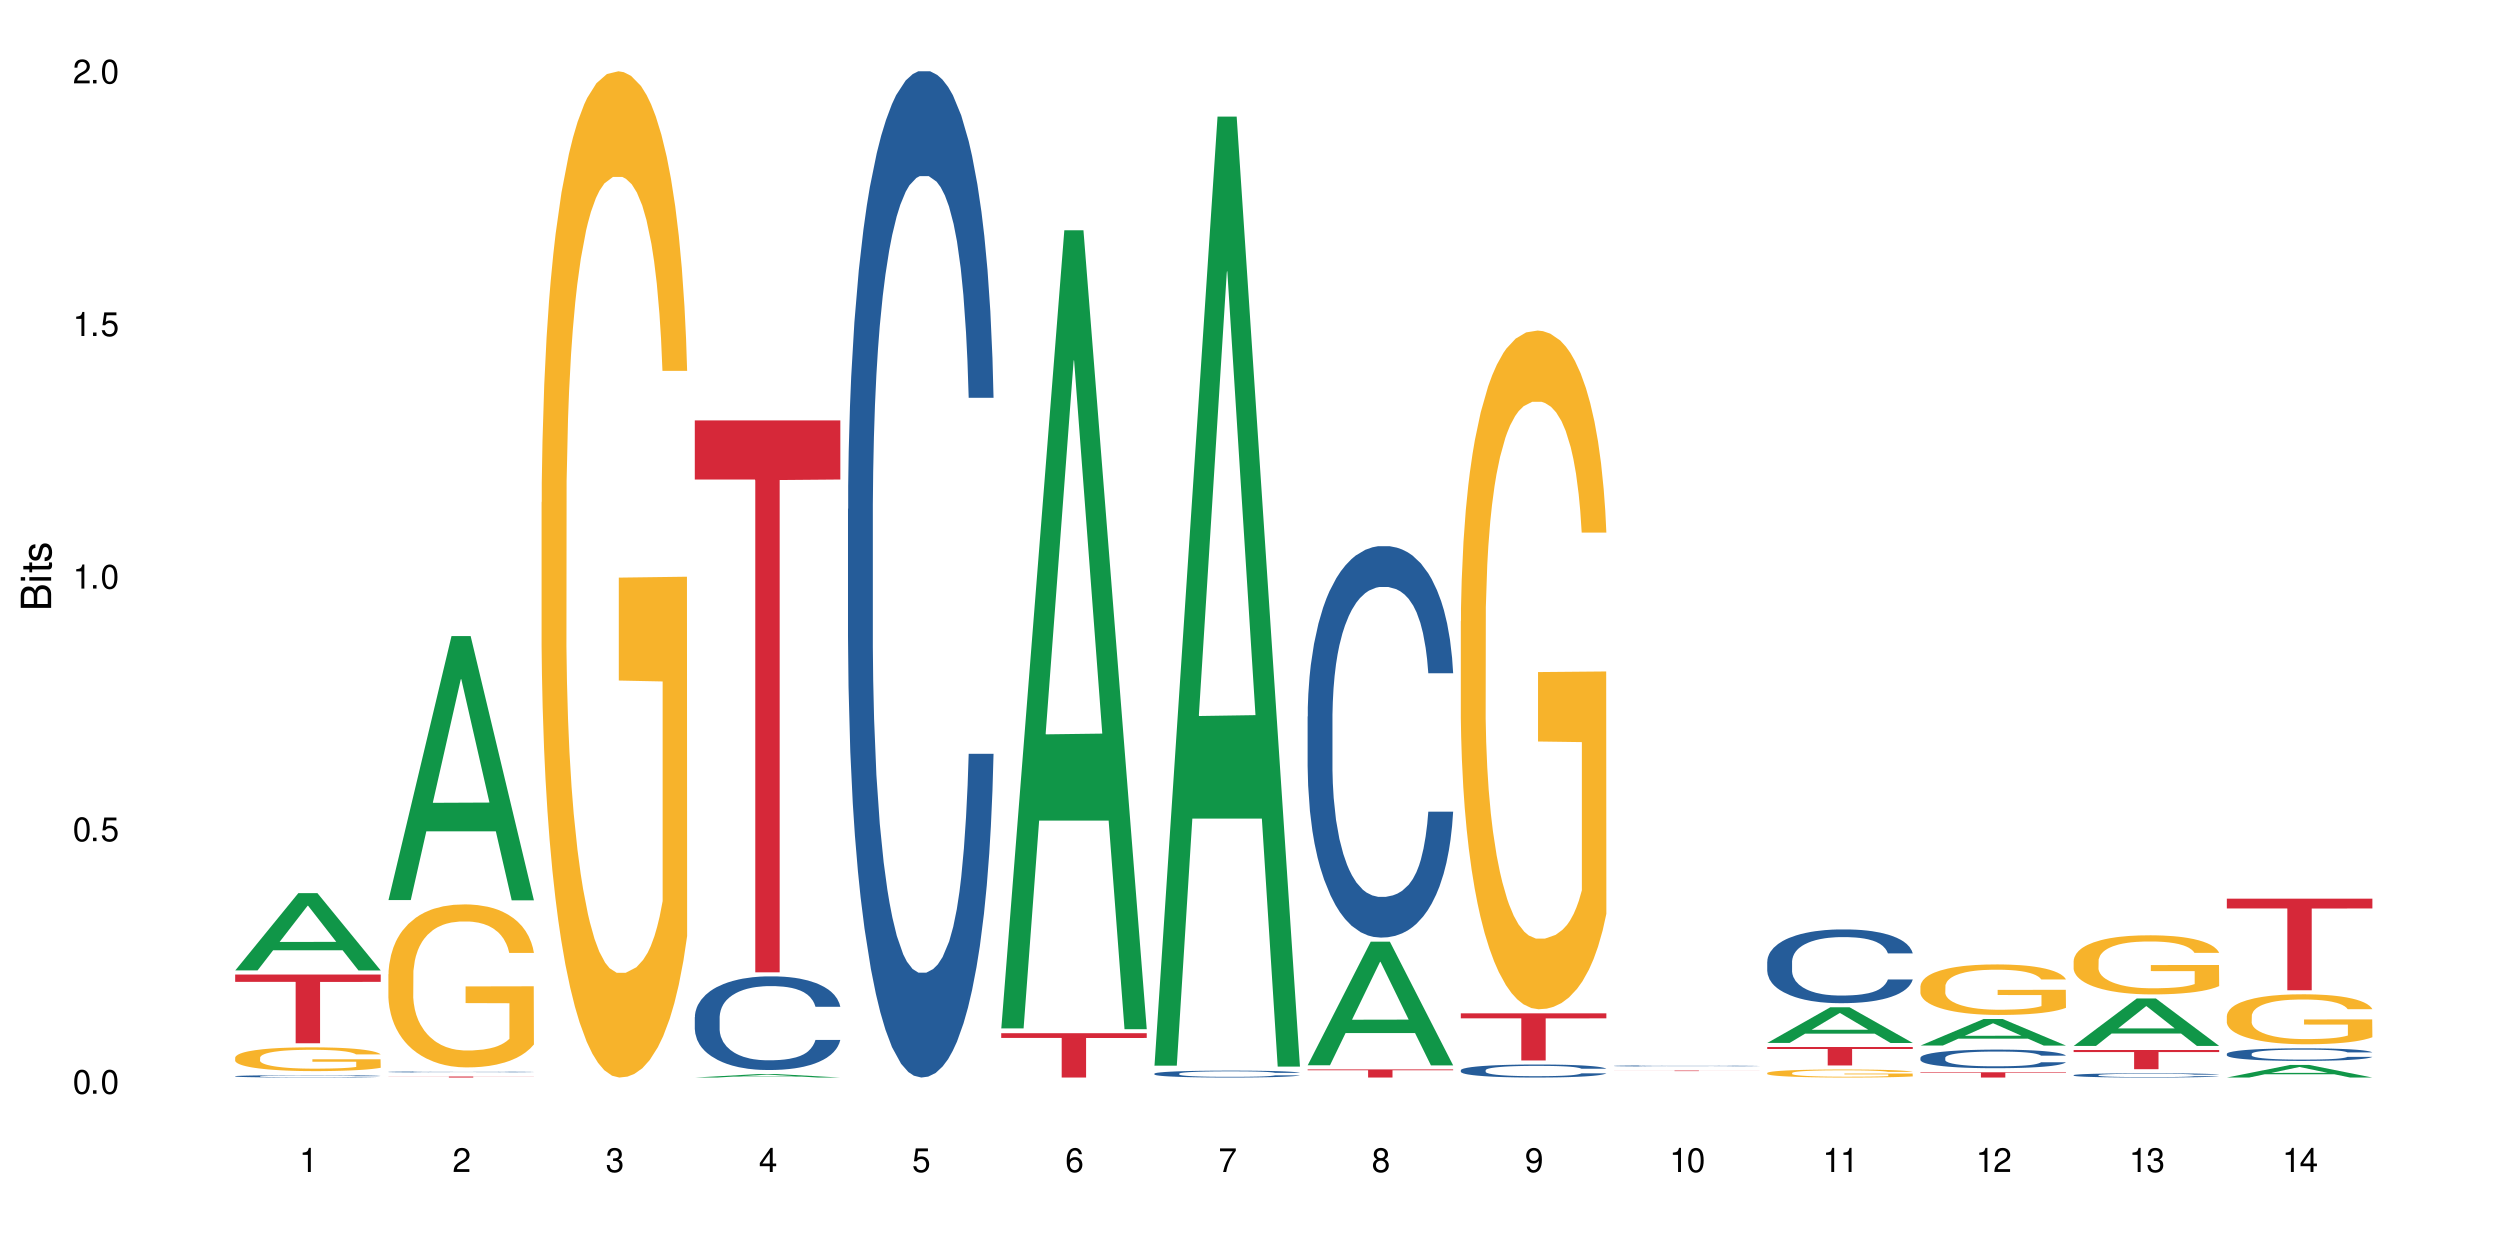 <?xml version="1.0" encoding="UTF-8"?>
<svg xmlns="http://www.w3.org/2000/svg" xmlns:xlink="http://www.w3.org/1999/xlink" width="720" height="360" viewBox="0 0 720 360">
<defs>
<g>
<g id="glyph-0-0">
</g>
<g id="glyph-0-1">
<path d="M 2.641 -6.938 C 2 -6.938 1.422 -6.656 1.078 -6.172 C 0.641 -5.562 0.406 -4.641 0.406 -3.359 C 0.406 -1.016 1.188 0.219 2.641 0.219 C 4.078 0.219 4.859 -1.016 4.859 -3.297 C 4.859 -4.641 4.656 -5.547 4.203 -6.172 C 3.844 -6.656 3.281 -6.938 2.641 -6.938 Z M 2.641 -6.188 C 3.547 -6.188 4 -5.25 4 -3.375 C 4 -1.406 3.562 -0.484 2.625 -0.484 C 1.734 -0.484 1.281 -1.438 1.281 -3.344 C 1.281 -5.25 1.734 -6.188 2.641 -6.188 Z M 2.641 -6.188 "/>
</g>
<g id="glyph-0-2">
<path d="M 1.828 -1 L 0.828 -1 L 0.828 0 L 1.828 0 Z M 1.828 -1 "/>
</g>
<g id="glyph-0-3">
<path d="M 4.562 -6.797 L 1.062 -6.797 L 0.547 -3.094 L 1.328 -3.094 C 1.719 -3.562 2.047 -3.734 2.578 -3.734 C 3.484 -3.734 4.062 -3.109 4.062 -2.094 C 4.062 -1.125 3.484 -0.531 2.578 -0.531 C 1.828 -0.531 1.375 -0.906 1.188 -1.672 L 0.328 -1.672 C 0.453 -1.109 0.547 -0.844 0.75 -0.594 C 1.125 -0.078 1.828 0.219 2.594 0.219 C 3.969 0.219 4.922 -0.781 4.922 -2.219 C 4.922 -3.562 4.031 -4.484 2.719 -4.484 C 2.25 -4.484 1.859 -4.359 1.469 -4.062 L 1.734 -5.969 L 4.562 -5.969 Z M 4.562 -6.797 "/>
</g>
<g id="glyph-0-4">
<path d="M 2.484 -4.938 L 2.484 0 L 3.328 0 L 3.328 -6.938 L 2.766 -6.938 C 2.469 -5.875 2.281 -5.734 0.984 -5.562 L 0.984 -4.938 Z M 2.484 -4.938 "/>
</g>
<g id="glyph-0-5">
<path d="M 4.859 -0.828 L 1.281 -0.828 C 1.359 -1.406 1.672 -1.781 2.5 -2.281 L 3.469 -2.828 C 4.406 -3.344 4.906 -4.062 4.906 -4.906 C 4.906 -5.484 4.672 -6.031 4.266 -6.406 C 3.859 -6.766 3.375 -6.938 2.719 -6.938 C 1.859 -6.938 1.219 -6.625 0.844 -6.031 C 0.609 -5.672 0.5 -5.234 0.484 -4.531 L 1.328 -4.531 C 1.359 -5.016 1.406 -5.281 1.531 -5.516 C 1.75 -5.938 2.188 -6.203 2.703 -6.203 C 3.469 -6.203 4.031 -5.641 4.031 -4.891 C 4.031 -4.344 3.719 -3.859 3.125 -3.516 L 2.234 -3 C 0.812 -2.172 0.406 -1.531 0.328 -0.016 L 4.859 -0.016 Z M 4.859 -0.828 "/>
</g>
<g id="glyph-0-6">
<path d="M 2.125 -3.188 L 2.578 -3.188 C 3.5 -3.188 3.984 -2.766 3.984 -1.922 C 3.984 -1.062 3.469 -0.531 2.594 -0.531 C 1.656 -0.531 1.203 -1 1.156 -2.016 L 0.312 -2.016 C 0.344 -1.453 0.438 -1.094 0.609 -0.781 C 0.953 -0.109 1.625 0.219 2.547 0.219 C 3.953 0.219 4.859 -0.625 4.859 -1.938 C 4.859 -2.828 4.516 -3.297 3.703 -3.594 C 4.344 -3.844 4.656 -4.328 4.656 -5.031 C 4.656 -6.219 3.875 -6.938 2.578 -6.938 C 1.203 -6.938 0.484 -6.172 0.453 -4.703 L 1.297 -4.703 C 1.312 -5.125 1.344 -5.359 1.453 -5.578 C 1.641 -5.969 2.062 -6.203 2.594 -6.203 C 3.344 -6.203 3.797 -5.75 3.797 -5 C 3.797 -4.516 3.609 -4.219 3.25 -4.047 C 3.016 -3.953 2.703 -3.922 2.125 -3.906 Z M 2.125 -3.188 "/>
</g>
<g id="glyph-0-7">
<path d="M 3.141 -1.672 L 3.141 0 L 3.984 0 L 3.984 -1.672 L 4.984 -1.672 L 4.984 -2.438 L 3.984 -2.438 L 3.984 -6.938 L 3.359 -6.938 L 0.266 -2.578 L 0.266 -1.672 Z M 3.141 -2.438 L 1 -2.438 L 3.141 -5.5 Z M 3.141 -2.438 "/>
</g>
<g id="glyph-0-8">
<path d="M 4.781 -5.125 C 4.609 -6.266 3.891 -6.938 2.844 -6.938 C 2.094 -6.938 1.422 -6.578 1.031 -5.953 C 0.594 -5.266 0.406 -4.422 0.406 -3.172 C 0.406 -2 0.578 -1.25 0.984 -0.641 C 1.359 -0.078 1.953 0.219 2.703 0.219 C 3.984 0.219 4.922 -0.75 4.922 -2.094 C 4.922 -3.375 4.062 -4.281 2.844 -4.281 C 2.172 -4.281 1.641 -4.031 1.281 -3.516 C 1.281 -5.234 1.828 -6.188 2.797 -6.188 C 3.391 -6.188 3.797 -5.797 3.938 -5.125 Z M 2.734 -3.531 C 3.547 -3.531 4.062 -2.953 4.062 -2.031 C 4.062 -1.156 3.484 -0.531 2.703 -0.531 C 1.922 -0.531 1.328 -1.188 1.328 -2.078 C 1.328 -2.938 1.906 -3.531 2.734 -3.531 Z M 2.734 -3.531 "/>
</g>
<g id="glyph-0-9">
<path d="M 4.984 -6.797 L 0.438 -6.797 L 0.438 -5.969 L 4.109 -5.969 C 2.5 -3.656 1.828 -2.234 1.328 0 L 2.219 0 C 2.594 -2.172 3.453 -4.047 4.984 -6.094 Z M 4.984 -6.797 "/>
</g>
<g id="glyph-0-10">
<path d="M 3.75 -3.656 C 4.469 -4.094 4.688 -4.438 4.688 -5.078 C 4.688 -6.172 3.844 -6.938 2.641 -6.938 C 1.438 -6.938 0.594 -6.172 0.594 -5.094 C 0.594 -4.438 0.812 -4.094 1.516 -3.656 C 0.734 -3.266 0.359 -2.703 0.359 -1.922 C 0.359 -0.656 1.281 0.219 2.641 0.219 C 3.984 0.219 4.922 -0.656 4.922 -1.922 C 4.922 -2.703 4.531 -3.266 3.75 -3.656 Z M 2.641 -6.188 C 3.359 -6.188 3.812 -5.75 3.812 -5.062 C 3.812 -4.406 3.344 -3.984 2.641 -3.984 C 1.922 -3.984 1.453 -4.406 1.453 -5.078 C 1.453 -5.75 1.922 -6.188 2.641 -6.188 Z M 2.641 -3.266 C 3.484 -3.266 4.062 -2.719 4.062 -1.906 C 4.062 -1.078 3.484 -0.531 2.625 -0.531 C 1.797 -0.531 1.219 -1.094 1.219 -1.906 C 1.219 -2.719 1.781 -3.266 2.641 -3.266 Z M 2.641 -3.266 "/>
</g>
<g id="glyph-0-11">
<path d="M 0.516 -1.578 C 0.672 -0.453 1.406 0.219 2.438 0.219 C 3.188 0.219 3.859 -0.141 4.266 -0.766 C 4.688 -1.453 4.891 -2.297 4.891 -3.547 C 4.891 -4.719 4.703 -5.453 4.312 -6.078 C 3.938 -6.641 3.344 -6.938 2.594 -6.938 C 1.297 -6.938 0.359 -5.969 0.359 -4.625 C 0.359 -3.344 1.234 -2.453 2.453 -2.453 C 3.094 -2.453 3.578 -2.672 4.016 -3.203 C 4 -1.484 3.469 -0.531 2.5 -0.531 C 1.906 -0.531 1.484 -0.906 1.359 -1.578 Z M 2.578 -6.203 C 3.375 -6.203 3.969 -5.531 3.969 -4.641 C 3.969 -3.797 3.391 -3.188 2.547 -3.188 C 1.734 -3.188 1.234 -3.766 1.234 -4.688 C 1.234 -5.562 1.797 -6.203 2.578 -6.203 Z M 2.578 -6.203 "/>
</g>
<g id="glyph-1-0">
</g>
<g id="glyph-1-1">
<path d="M 0 -0.953 L 0 -4.891 C 0 -5.719 -0.234 -6.344 -0.734 -6.797 C -1.188 -7.234 -1.812 -7.469 -2.5 -7.469 C -3.547 -7.469 -4.188 -7 -4.625 -5.875 C -4.984 -6.688 -5.625 -7.094 -6.531 -7.094 C -7.172 -7.094 -7.734 -6.859 -8.141 -6.391 C -8.562 -5.922 -8.75 -5.344 -8.75 -4.5 L -8.75 -0.953 Z M -4.984 -2.062 L -7.766 -2.062 L -7.766 -4.219 C -7.766 -4.844 -7.688 -5.203 -7.453 -5.5 C -7.219 -5.812 -6.859 -5.969 -6.375 -5.969 C -5.891 -5.969 -5.531 -5.812 -5.297 -5.5 C -5.062 -5.203 -4.984 -4.844 -4.984 -4.219 Z M -0.984 -2.062 L -4 -2.062 L -4 -4.781 C -4 -5.766 -3.438 -6.359 -2.484 -6.359 C -1.547 -6.359 -0.984 -5.766 -0.984 -4.781 Z M -0.984 -2.062 "/>
</g>
<g id="glyph-1-2">
<path d="M -6.281 -1.797 L -6.281 -0.797 L 0 -0.797 L 0 -1.797 Z M -8.75 -1.797 L -8.75 -0.797 L -7.484 -0.797 L -7.484 -1.797 Z M -8.75 -1.797 "/>
</g>
<g id="glyph-1-3">
<path d="M -6.281 -3.047 L -6.281 -2.016 L -8.016 -2.016 L -8.016 -1.016 L -6.281 -1.016 L -6.281 -0.172 L -5.469 -0.172 L -5.469 -1.016 L -0.719 -1.016 C -0.078 -1.016 0.281 -1.453 0.281 -2.234 C 0.281 -2.5 0.25 -2.719 0.188 -3.047 L -0.641 -3.047 C -0.609 -2.906 -0.594 -2.766 -0.594 -2.562 C -0.594 -2.141 -0.719 -2.016 -1.156 -2.016 L -5.469 -2.016 L -5.469 -3.047 Z M -6.281 -3.047 "/>
</g>
<g id="glyph-1-4">
<path d="M -4.531 -5.25 C -5.766 -5.25 -6.469 -4.422 -6.469 -2.969 C -6.469 -1.516 -5.719 -0.562 -4.547 -0.562 C -3.562 -0.562 -3.094 -1.062 -2.734 -2.562 L -2.516 -3.484 C -2.344 -4.188 -2.094 -4.469 -1.641 -4.469 C -1.047 -4.469 -0.641 -3.875 -0.641 -3 C -0.641 -2.453 -0.797 -2 -1.062 -1.75 C -1.25 -1.594 -1.422 -1.531 -1.875 -1.469 L -1.875 -0.406 C -0.422 -0.453 0.281 -1.266 0.281 -2.922 C 0.281 -4.5 -0.5 -5.516 -1.719 -5.516 C -2.656 -5.516 -3.172 -4.984 -3.469 -3.734 L -3.703 -2.766 C -3.891 -1.953 -4.156 -1.609 -4.594 -1.609 C -5.188 -1.609 -5.547 -2.125 -5.547 -2.938 C -5.547 -3.75 -5.203 -4.172 -4.531 -4.203 Z M -4.531 -5.25 "/>
</g>
</g>
</defs>
<rect x="-72" y="-36" width="864" height="432" fill="rgb(100%, 100%, 100%)" fill-opacity="1"/>
<path fill-rule="nonzero" fill="rgb(6.275%, 58.824%, 28.235%)" fill-opacity="1" d="M 67.73 279.477 L 67.777 279.457 L 85.914 257.227 L 91.422 257.227 L 109.648 279.496 L 103.242 279.496 L 98.676 273.684 L 78.656 273.684 L 74.18 279.477 L 67.73 279.477 L 80.582 271.281 L 96.84 271.258 L 88.734 260.867 L 88.645 260.844 L 88.555 260.906 L 80.539 271.258 L 80.582 271.281 Z M 67.73 279.477 "/>
<path fill-rule="nonzero" fill="rgb(14.51%, 36.078%, 60%)" fill-opacity="1" d="M 67.73 309.945 L 67.781 309.945 L 67.781 309.93 L 67.934 309.906 L 68.293 309.875 L 68.652 309.855 L 69.57 309.816 L 70.848 309.781 L 72.18 309.754 L 73.148 309.738 L 74.02 309.727 L 76.012 309.703 L 77.289 309.691 L 78.672 309.68 L 80.355 309.668 L 81.582 309.664 L 84.344 309.652 L 86.391 309.648 L 87.973 309.645 L 91.398 309.645 L 93.441 309.648 L 94.926 309.652 L 96.562 309.656 L 97.941 309.664 L 100.344 309.676 L 102.492 309.695 L 103.461 309.703 L 104.996 309.723 L 106.172 309.742 L 106.988 309.758 L 107.91 309.781 L 108.727 309.809 L 109.34 309.844 L 109.648 309.867 L 102.492 309.867 L 102.133 309.844 L 101.723 309.824 L 100.957 309.797 L 100.191 309.781 L 99.117 309.762 L 98.145 309.75 L 96.816 309.738 L 95.641 309.73 L 94.414 309.727 L 93.238 309.723 L 90.988 309.719 L 87.41 309.719 L 85.418 309.723 L 84.344 309.727 L 82.812 309.738 L 81.738 309.746 L 80.461 309.758 L 79.59 309.77 L 78.516 309.785 L 77.75 309.801 L 76.883 309.82 L 76.371 309.836 L 75.91 309.852 L 75.5 309.875 L 75.195 309.895 L 74.988 309.918 L 74.887 309.941 L 74.887 310.039 L 74.988 310.062 L 75.246 310.086 L 75.91 310.125 L 76.883 310.16 L 78.004 310.188 L 79.078 310.203 L 79.691 310.215 L 80.512 310.223 L 81.789 310.234 L 83.629 310.25 L 84.703 310.254 L 86.34 310.258 L 88.023 310.262 L 90.273 310.262 L 92.27 310.258 L 93.598 310.254 L 94.977 310.25 L 96.867 310.238 L 98.043 310.23 L 99.066 310.219 L 99.832 310.207 L 100.344 310.195 L 101.109 310.176 L 101.723 310.156 L 102.184 310.133 L 102.492 310.113 L 109.648 310.113 L 109.34 310.137 L 108.883 310.16 L 108.422 310.18 L 107.707 310.203 L 106.887 310.223 L 105.711 310.242 L 104.742 310.258 L 103.461 310.273 L 102.285 310.285 L 101.008 310.297 L 99.117 310.309 L 97.891 310.312 L 96.562 310.32 L 94.977 310.324 L 92.984 310.328 L 90.836 310.332 L 86.695 310.332 L 85.109 310.328 L 83.016 310.324 L 80.41 310.312 L 78.516 310.301 L 77.035 310.289 L 75.758 310.273 L 74.324 310.258 L 72.484 310.23 L 71.359 310.211 L 70.594 310.191 L 69.723 310.168 L 69.109 310.145 L 68.395 310.109 L 67.883 310.066 L 67.73 310.031 Z M 67.73 309.945 "/>
<path fill-rule="nonzero" fill="rgb(96.863%, 70.196%, 16.863%)" fill-opacity="1" d="M 67.73 304.566 L 67.781 304.559 L 67.781 304.434 L 67.988 304.152 L 68.496 303.762 L 69.164 303.445 L 69.879 303.195 L 70.34 303.062 L 71.105 302.875 L 71.77 302.738 L 73.457 302.457 L 75.602 302.191 L 76.777 302.078 L 78.109 301.973 L 80 301.855 L 80.867 301.812 L 83.527 301.711 L 86.543 301.648 L 89.863 301.629 L 91.398 301.637 L 93.496 301.66 L 96.355 301.73 L 97.992 301.793 L 99.27 301.855 L 100.602 301.938 L 102.234 302.062 L 103.77 302.211 L 104.996 302.363 L 106.223 302.551 L 107.246 302.75 L 108.113 302.969 L 108.883 303.23 L 109.34 303.449 L 109.648 303.668 L 102.543 303.668 L 102.133 303.449 L 101.672 303.281 L 100.906 303.074 L 100.141 302.926 L 99.375 302.805 L 97.941 302.645 L 96.715 302.543 L 95.18 302.457 L 93.699 302.398 L 92.012 302.363 L 90.988 302.348 L 88.281 302.348 L 85.828 302.395 L 84.395 302.441 L 83.375 302.492 L 81.941 302.586 L 81.074 302.66 L 80.562 302.711 L 79.027 302.906 L 78.004 303.082 L 77.445 303.199 L 76.727 303.387 L 76.215 303.559 L 75.652 303.809 L 75.348 303.996 L 74.938 304.422 L 74.887 305.547 L 75.039 305.785 L 75.348 306.043 L 75.758 306.266 L 76.371 306.504 L 76.984 306.688 L 78.059 306.93 L 78.977 307.094 L 79.691 307.199 L 81.074 307.367 L 81.637 307.426 L 82.965 307.539 L 84.344 307.625 L 86.031 307.699 L 87.309 307.738 L 89.355 307.77 L 91.961 307.77 L 95.027 307.73 L 96.969 307.68 L 98.301 307.633 L 99.168 307.586 L 100.242 307.52 L 101.008 307.457 L 101.723 307.387 L 102.594 307.281 L 102.594 305.785 L 89.969 305.777 L 89.969 305.078 L 109.598 305.07 L 109.648 307.52 L 108.574 307.688 L 107.246 307.852 L 105.969 307.977 L 104.637 308.082 L 102.746 308.199 L 101.215 308.277 L 98.863 308.363 L 96.715 308.418 L 94.465 308.457 L 92.473 308.477 L 90.121 308.48 L 88.023 308.469 L 85.777 308.434 L 83.988 308.383 L 82.352 308.32 L 80.715 308.238 L 78.672 308.105 L 77.34 308 L 75.961 307.867 L 74.582 307.711 L 73.355 307.543 L 72.535 307.414 L 71.719 307.262 L 70.848 307.074 L 70.031 306.863 L 69.418 306.668 L 68.855 306.449 L 68.445 306.242 L 68.039 305.961 L 67.832 305.734 L 67.73 305.539 Z M 67.73 304.566 "/>
<path fill-rule="nonzero" fill="rgb(83.922%, 15.686%, 22.353%)" fill-opacity="1" d="M 67.73 280.66 L 109.648 280.66 L 109.648 282.781 L 92.18 282.801 L 92.18 300.465 L 85.148 300.465 L 85.148 282.82 L 85.047 282.781 L 67.73 282.781 Z M 67.73 280.66 "/>
<path fill-rule="nonzero" fill="rgb(6.275%, 58.824%, 28.235%)" fill-opacity="1" d="M 111.855 259.227 L 111.898 259.156 L 130.035 183.18 L 135.543 183.18 L 153.77 259.297 L 147.367 259.297 L 142.801 239.43 L 122.781 239.43 L 118.301 259.227 L 111.855 259.227 L 124.707 231.211 L 140.961 231.137 L 132.855 195.617 L 132.766 195.547 L 132.68 195.758 L 124.66 231.137 L 124.707 231.211 Z M 111.855 259.227 "/>
<path fill-rule="nonzero" fill="rgb(14.51%, 36.078%, 60%)" fill-opacity="1" d="M 111.855 308.707 L 111.906 308.707 L 111.906 308.703 L 112.059 308.691 L 112.418 308.68 L 112.773 308.668 L 113.695 308.652 L 114.973 308.637 L 116.301 308.625 L 117.273 308.621 L 118.141 308.613 L 120.137 308.605 L 121.414 308.598 L 122.793 308.594 L 124.48 308.59 L 125.707 308.586 L 128.469 308.582 L 130.512 308.582 L 132.098 308.578 L 135.523 308.578 L 137.566 308.582 L 139.047 308.582 L 140.684 308.586 L 142.066 308.586 L 144.469 308.594 L 146.613 308.602 L 147.586 308.605 L 149.117 308.613 L 150.293 308.621 L 151.113 308.629 L 152.031 308.637 L 152.852 308.648 L 153.465 308.664 L 153.77 308.676 L 146.613 308.676 L 146.258 308.664 L 145.848 308.656 L 145.082 308.645 L 144.312 308.637 L 143.242 308.629 L 142.27 308.625 L 140.941 308.621 L 139.766 308.617 L 138.539 308.613 L 137.363 308.613 L 135.113 308.609 L 131.535 308.609 L 129.539 308.613 L 128.469 308.617 L 126.934 308.617 L 125.859 308.621 L 124.582 308.629 L 123.715 308.633 L 122.641 308.641 L 121.875 308.645 L 121.004 308.656 L 120.492 308.66 L 120.031 308.668 L 119.625 308.676 L 119.316 308.688 L 119.113 308.695 L 119.012 308.707 L 119.012 308.75 L 119.113 308.758 L 119.367 308.77 L 120.031 308.785 L 121.004 308.801 L 122.129 308.812 L 123.203 308.82 L 123.816 308.824 L 124.633 308.828 L 125.91 308.832 L 127.75 308.84 L 128.824 308.84 L 130.461 308.844 L 136.391 308.844 L 137.719 308.84 L 139.102 308.84 L 140.992 308.836 L 142.168 308.832 L 143.188 308.824 L 143.957 308.82 L 144.469 308.816 L 145.234 308.809 L 145.848 308.797 L 146.309 308.789 L 146.613 308.781 L 153.77 308.781 L 153.465 308.789 L 153.004 308.801 L 152.543 308.809 L 151.828 308.816 L 151.012 308.828 L 149.836 308.836 L 148.863 308.844 L 147.586 308.848 L 146.41 308.855 L 145.133 308.859 L 143.242 308.863 L 142.012 308.867 L 140.684 308.867 L 139.102 308.871 L 137.105 308.871 L 134.961 308.875 L 130.82 308.875 L 129.234 308.871 L 127.137 308.871 L 124.531 308.867 L 122.641 308.859 L 121.156 308.855 L 119.879 308.852 L 118.449 308.844 L 116.609 308.832 L 115.484 308.82 L 114.715 308.812 L 113.848 308.805 L 113.234 308.793 L 112.52 308.777 L 112.008 308.762 L 111.855 308.746 Z M 111.855 308.707 "/>
<path fill-rule="nonzero" fill="rgb(96.863%, 70.196%, 16.863%)" fill-opacity="1" d="M 111.855 280.574 L 111.906 280.531 L 111.906 279.672 L 112.109 277.742 L 112.621 275.082 L 113.285 272.898 L 114 271.184 L 114.461 270.281 L 115.227 268.996 L 115.891 268.051 L 117.578 266.121 L 119.727 264.32 L 120.902 263.551 L 122.23 262.82 L 124.121 262.004 L 124.992 261.707 L 127.648 261.02 L 130.664 260.59 L 133.988 260.461 L 135.523 260.504 L 137.617 260.676 L 140.48 261.148 L 142.117 261.578 L 143.395 262.004 L 144.723 262.562 L 146.359 263.422 L 147.891 264.449 L 149.117 265.48 L 150.348 266.766 L 151.367 268.137 L 152.238 269.637 L 153.004 271.438 L 153.465 272.941 L 153.77 274.441 L 146.664 274.441 L 146.258 272.941 L 145.797 271.781 L 145.031 270.367 L 144.262 269.34 L 143.496 268.523 L 142.066 267.41 L 140.84 266.723 L 139.305 266.121 L 137.82 265.734 L 136.137 265.48 L 135.113 265.395 L 132.402 265.395 L 129.949 265.691 L 128.52 266.035 L 127.496 266.379 L 126.066 267.023 L 125.195 267.535 L 124.684 267.879 L 123.152 269.211 L 122.129 270.41 L 121.566 271.227 L 120.852 272.512 L 120.34 273.668 L 119.777 275.383 L 119.469 276.672 L 119.062 279.586 L 119.012 287.305 L 119.164 288.934 L 119.469 290.691 L 119.879 292.238 L 120.492 293.867 L 121.105 295.109 L 122.18 296.781 L 123.102 297.898 L 123.816 298.625 L 125.195 299.785 L 125.758 300.168 L 127.086 300.941 L 128.469 301.543 L 130.152 302.055 L 131.434 302.312 L 133.477 302.527 L 136.082 302.527 L 139.152 302.27 L 141.094 301.926 L 142.422 301.586 L 143.293 301.285 L 144.363 300.812 L 145.133 300.383 L 145.848 299.91 L 146.715 299.184 L 146.715 288.934 L 134.09 288.891 L 134.09 284.09 L 153.719 284.047 L 153.77 300.812 L 152.699 301.969 L 151.367 303.086 L 150.09 303.941 L 148.762 304.672 L 146.871 305.488 L 145.336 306 L 142.984 306.602 L 140.84 306.988 L 138.59 307.246 L 136.594 307.375 L 134.242 307.418 L 132.148 307.332 L 129.898 307.074 L 128.109 306.73 L 126.473 306.301 L 124.84 305.742 L 122.793 304.844 L 121.465 304.113 L 120.082 303.215 L 118.703 302.141 L 117.477 300.984 L 116.66 300.082 L 115.84 299.055 L 114.973 297.77 L 114.152 296.309 L 113.539 294.98 L 112.98 293.48 L 112.57 292.066 L 112.16 290.137 L 111.957 288.59 L 111.855 287.262 Z M 111.855 280.574 "/>
<path fill-rule="nonzero" fill="rgb(83.922%, 15.686%, 22.353%)" fill-opacity="1" d="M 111.855 310.039 L 153.77 310.039 L 153.77 310.07 L 136.301 310.07 L 136.301 310.332 L 129.273 310.332 L 129.273 310.07 L 111.855 310.07 Z M 111.855 310.039 "/>
<path fill-rule="nonzero" fill="rgb(96.863%, 70.196%, 16.863%)" fill-opacity="1" d="M 155.977 144.652 L 156.027 144.387 L 156.027 139.094 L 156.234 127.184 L 156.742 110.777 L 157.41 97.277 L 158.125 86.691 L 158.582 81.133 L 159.352 73.195 L 160.016 67.371 L 161.703 55.461 L 163.848 44.348 L 165.023 39.582 L 166.355 35.082 L 168.246 30.055 L 169.113 28.203 L 171.773 23.965 L 174.789 21.32 L 178.109 20.527 L 179.645 20.789 L 181.742 21.848 L 184.602 24.762 L 186.238 27.406 L 187.516 30.055 L 188.848 33.496 L 190.48 38.789 L 192.016 45.141 L 193.242 51.492 L 194.469 59.43 L 195.492 67.902 L 196.359 77.164 L 197.129 88.281 L 197.586 97.543 L 197.895 106.805 L 190.789 106.805 L 190.379 97.543 L 189.918 90.398 L 189.152 81.664 L 188.387 75.312 L 187.617 70.281 L 186.188 63.402 L 184.961 59.168 L 183.426 55.461 L 181.945 53.078 L 180.258 51.492 L 179.234 50.961 L 176.527 50.961 L 174.074 52.816 L 172.641 54.934 L 171.617 57.051 L 170.188 61.02 L 169.32 64.195 L 168.809 66.312 L 167.273 74.516 L 166.25 81.93 L 165.688 86.957 L 164.973 94.898 L 164.461 102.043 L 163.898 112.629 L 163.594 120.57 L 163.184 138.566 L 163.133 186.207 L 163.285 196.262 L 163.594 207.113 L 164.004 216.641 L 164.617 226.699 L 165.23 234.375 L 166.305 244.695 L 167.223 251.578 L 167.938 256.078 L 169.32 263.223 L 169.883 265.605 L 171.211 270.367 L 172.59 274.074 L 174.277 277.25 L 175.555 278.836 L 177.602 280.16 L 180.207 280.16 L 183.273 278.574 L 185.215 276.457 L 186.547 274.34 L 187.414 272.484 L 188.488 269.574 L 189.254 266.926 L 189.969 264.016 L 190.84 259.516 L 190.84 196.262 L 178.215 195.996 L 178.215 166.355 L 197.844 166.09 L 197.895 269.574 L 196.82 276.719 L 195.492 283.602 L 194.215 288.895 L 192.883 293.395 L 190.992 298.422 L 189.461 301.598 L 187.109 305.305 L 184.961 307.688 L 182.711 309.273 L 180.719 310.066 L 178.367 310.332 L 176.27 309.805 L 174.023 308.215 L 172.234 306.098 L 170.598 303.453 L 168.961 300.012 L 166.918 294.453 L 165.586 289.953 L 164.207 284.395 L 162.828 277.777 L 161.602 270.633 L 160.781 265.074 L 159.965 258.723 L 159.094 250.781 L 158.277 241.785 L 157.664 233.578 L 157.102 224.316 L 156.691 215.582 L 156.285 203.672 L 156.078 194.145 L 155.977 185.941 Z M 155.977 144.652 "/>
<path fill-rule="nonzero" fill="rgb(6.275%, 58.824%, 28.235%)" fill-opacity="1" d="M 200.102 310.332 L 200.145 310.332 L 218.281 309.332 L 223.789 309.332 L 242.016 310.332 L 235.613 310.332 L 231.047 310.07 L 211.027 310.07 L 206.547 310.332 L 200.102 310.332 L 212.953 309.965 L 229.207 309.961 L 221.102 309.496 L 220.926 309.496 L 212.906 309.961 L 212.953 309.965 Z M 200.102 310.332 "/>
<path fill-rule="nonzero" fill="rgb(14.51%, 36.078%, 60%)" fill-opacity="1" d="M 200.102 292.938 L 200.152 292.91 L 200.152 292.32 L 200.305 291.383 L 200.664 290.199 L 201.02 289.387 L 201.941 287.934 L 203.219 286.527 L 204.547 285.441 L 205.52 284.801 L 206.387 284.309 L 208.383 283.398 L 209.66 282.93 L 211.039 282.512 L 212.727 282.09 L 213.953 281.844 L 216.715 281.449 L 218.758 281.277 L 220.344 281.203 L 223.77 281.203 L 225.812 281.301 L 227.293 281.426 L 228.93 281.621 L 230.312 281.844 L 232.715 282.387 L 234.859 283.078 L 235.832 283.473 L 237.363 284.234 L 238.539 284.977 L 239.359 285.617 L 240.277 286.527 L 241.098 287.637 L 241.711 288.895 L 242.016 289.953 L 234.859 289.953 L 234.504 288.969 L 234.094 288.203 L 233.328 287.191 L 232.559 286.477 L 231.488 285.762 L 230.516 285.297 L 229.188 284.828 L 228.012 284.531 L 226.785 284.309 L 225.609 284.16 L 223.359 284.012 L 220.75 284.012 L 219.781 284.062 L 217.785 284.262 L 216.715 284.434 L 215.18 284.777 L 214.105 285.098 L 212.828 285.59 L 211.961 286.012 L 210.887 286.652 L 210.117 287.219 L 209.25 288.031 L 208.738 288.648 L 208.277 289.336 L 207.871 290.152 L 207.562 291.012 L 207.359 291.926 L 207.258 292.812 L 207.258 296.633 L 207.359 297.52 L 207.613 298.555 L 208.277 300.059 L 209.25 301.367 L 210.375 302.402 L 211.449 303.141 L 212.062 303.484 L 212.879 303.879 L 214.156 304.371 L 215.996 304.867 L 217.07 305.062 L 218.707 305.262 L 220.395 305.359 L 222.645 305.359 L 224.637 305.262 L 225.965 305.137 L 227.348 304.941 L 229.238 304.52 L 230.414 304.125 L 231.434 303.656 L 232.203 303.191 L 232.715 302.797 L 233.48 302.031 L 234.094 301.191 L 234.555 300.332 L 234.859 299.492 L 242.016 299.492 L 241.711 300.477 L 241.25 301.441 L 240.789 302.156 L 240.074 303.016 L 239.258 303.781 L 238.082 304.645 L 237.109 305.211 L 235.832 305.828 L 234.656 306.297 L 233.379 306.715 L 231.488 307.207 L 230.258 307.453 L 228.93 307.676 L 227.348 307.871 L 225.352 308.047 L 223.207 308.145 L 221.211 308.168 L 219.066 308.121 L 217.48 308.02 L 215.383 307.801 L 212.777 307.355 L 210.887 306.887 L 209.402 306.418 L 208.125 305.926 L 206.695 305.262 L 204.855 304.176 L 203.73 303.336 L 202.961 302.648 L 202.094 301.688 L 201.48 300.824 L 200.766 299.441 L 200.254 297.691 L 200.102 296.336 Z M 200.102 292.938 "/>
<path fill-rule="nonzero" fill="rgb(83.922%, 15.686%, 22.353%)" fill-opacity="1" d="M 200.102 121.082 L 242.016 121.082 L 242.016 138.098 L 224.547 138.25 L 224.547 280.039 L 217.52 280.039 L 217.52 138.398 L 217.418 138.098 L 200.102 138.098 Z M 200.102 121.082 "/>
<path fill-rule="nonzero" fill="rgb(14.51%, 36.078%, 60%)" fill-opacity="1" d="M 244.223 146.621 L 244.273 146.355 L 244.273 140 L 244.426 129.934 L 244.785 117.215 L 245.145 108.477 L 246.062 92.844 L 247.34 77.746 L 248.672 66.09 L 249.641 59.203 L 250.512 53.902 L 252.504 44.102 L 253.781 39.07 L 255.164 34.566 L 256.848 30.062 L 258.074 27.414 L 260.836 23.176 L 262.883 21.32 L 264.465 20.527 L 267.891 20.527 L 269.934 21.586 L 271.418 22.91 L 273.055 25.031 L 274.434 27.414 L 276.836 33.242 L 278.984 40.66 L 279.953 44.898 L 281.488 53.109 L 282.664 61.055 L 283.48 67.945 L 284.402 77.746 L 285.219 89.668 L 285.832 103.176 L 286.141 114.566 L 278.984 114.566 L 278.625 103.973 L 278.215 95.758 L 277.449 84.898 L 276.684 77.215 L 275.609 69.535 L 274.637 64.5 L 273.309 59.469 L 272.133 56.289 L 270.906 53.902 L 269.73 52.316 L 267.48 50.727 L 264.875 50.727 L 263.902 51.254 L 261.91 53.375 L 260.836 55.23 L 259.305 58.938 L 258.23 62.383 L 256.953 67.68 L 256.082 72.184 L 255.008 79.07 L 254.242 85.164 L 253.371 93.906 L 252.863 100.527 L 252.402 107.945 L 251.992 116.688 L 251.688 125.957 L 251.48 135.762 L 251.379 145.297 L 251.379 186.355 L 251.48 195.895 L 251.738 207.02 L 252.402 223.18 L 253.371 237.219 L 254.496 248.344 L 255.57 256.293 L 256.184 260 L 257.004 264.238 L 258.281 269.535 L 260.121 274.836 L 261.195 276.953 L 262.828 279.074 L 264.516 280.133 L 266.766 280.133 L 268.758 279.074 L 270.09 277.75 L 271.469 275.629 L 273.359 271.125 L 274.535 266.887 L 275.559 261.855 L 276.324 256.82 L 276.836 252.582 L 277.602 244.371 L 278.215 235.363 L 278.676 226.094 L 278.984 217.086 L 286.141 217.086 L 285.832 227.684 L 285.371 238.012 L 284.914 245.695 L 284.195 254.969 L 283.379 263.18 L 282.203 272.449 L 281.23 278.543 L 279.953 285.168 L 278.777 290.199 L 277.5 294.703 L 275.609 300 L 274.383 302.648 L 273.055 305.035 L 271.469 307.152 L 269.477 309.008 L 267.328 310.066 L 265.336 310.332 L 263.188 309.801 L 261.602 308.742 L 259.508 306.359 L 256.898 301.59 L 255.008 296.559 L 253.527 291.523 L 252.25 286.227 L 250.816 279.074 L 248.977 267.418 L 247.852 258.41 L 247.086 250.992 L 246.215 240.664 L 245.602 231.391 L 244.887 216.555 L 244.375 197.746 L 244.223 183.18 Z M 244.223 146.621 "/>
<path fill-rule="nonzero" fill="rgb(6.275%, 58.824%, 28.235%)" fill-opacity="1" d="M 288.348 296.184 L 288.391 295.969 L 306.527 66.309 L 312.035 66.309 L 330.262 296.402 L 323.859 296.402 L 319.289 236.34 L 299.273 236.34 L 294.793 296.184 L 288.348 296.184 L 301.199 211.492 L 317.453 211.277 L 309.348 103.902 L 309.258 103.684 L 309.172 104.332 L 301.152 211.277 L 301.199 211.492 Z M 288.348 296.184 "/>
<path fill-rule="nonzero" fill="rgb(83.922%, 15.686%, 22.353%)" fill-opacity="1" d="M 288.348 297.566 L 330.262 297.566 L 330.262 298.934 L 312.793 298.945 L 312.793 310.332 L 305.766 310.332 L 305.766 298.957 L 305.664 298.934 L 288.348 298.934 Z M 288.348 297.566 "/>
<path fill-rule="nonzero" fill="rgb(6.275%, 58.824%, 28.235%)" fill-opacity="1" d="M 332.469 306.918 L 332.512 306.66 L 350.652 33.578 L 356.16 33.578 L 374.387 307.176 L 367.98 307.176 L 363.414 235.758 L 343.395 235.758 L 338.918 306.918 L 332.469 306.918 L 345.32 206.211 L 361.578 205.957 L 353.473 78.277 L 353.383 78.02 L 353.293 78.789 L 345.277 205.957 L 345.32 206.211 Z M 332.469 306.918 "/>
<path fill-rule="nonzero" fill="rgb(14.51%, 36.078%, 60%)" fill-opacity="1" d="M 332.469 309.207 L 332.52 309.203 L 332.52 309.16 L 332.672 309.09 L 333.031 309.004 L 333.391 308.941 L 334.309 308.836 L 335.586 308.73 L 336.918 308.652 L 337.887 308.605 L 338.758 308.566 L 340.75 308.5 L 342.027 308.465 L 343.406 308.434 L 345.094 308.402 L 346.32 308.387 L 349.082 308.355 L 351.129 308.344 L 352.711 308.34 L 356.137 308.34 L 358.18 308.344 L 359.664 308.355 L 361.301 308.367 L 362.68 308.387 L 365.082 308.426 L 367.23 308.477 L 368.199 308.504 L 369.734 308.562 L 370.91 308.617 L 371.727 308.664 L 372.648 308.73 L 373.465 308.812 L 374.078 308.906 L 374.387 308.984 L 367.23 308.984 L 366.871 308.914 L 366.461 308.855 L 365.695 308.781 L 364.93 308.727 L 363.855 308.676 L 362.883 308.641 L 361.555 308.605 L 360.379 308.586 L 359.152 308.566 L 357.977 308.559 L 355.727 308.547 L 353.121 308.547 L 352.148 308.551 L 350.156 308.562 L 349.082 308.578 L 347.547 308.602 L 346.477 308.625 L 345.199 308.664 L 344.328 308.695 L 343.254 308.742 L 342.488 308.781 L 341.617 308.844 L 341.109 308.887 L 340.648 308.941 L 340.238 309 L 339.934 309.062 L 339.727 309.133 L 339.625 309.195 L 339.625 309.48 L 339.727 309.547 L 339.984 309.621 L 340.648 309.734 L 341.617 309.828 L 342.742 309.906 L 343.816 309.961 L 344.43 309.984 L 345.25 310.016 L 346.527 310.051 L 348.367 310.09 L 349.441 310.102 L 351.074 310.117 L 352.762 310.125 L 355.012 310.125 L 357.004 310.117 L 358.336 310.109 L 359.715 310.094 L 361.605 310.062 L 362.781 310.035 L 363.805 310 L 364.57 309.965 L 365.082 309.934 L 365.848 309.879 L 366.461 309.816 L 366.922 309.754 L 367.23 309.691 L 374.387 309.691 L 374.078 309.766 L 373.617 309.836 L 373.16 309.887 L 372.441 309.953 L 371.625 310.008 L 370.449 310.07 L 369.477 310.113 L 368.199 310.16 L 367.023 310.195 L 365.746 310.227 L 363.855 310.262 L 362.629 310.281 L 361.301 310.297 L 359.715 310.312 L 357.723 310.324 L 355.574 310.332 L 353.582 310.332 L 351.434 310.328 L 349.848 310.32 L 347.754 310.305 L 345.145 310.273 L 343.254 310.238 L 341.773 310.203 L 340.496 310.168 L 339.062 310.117 L 337.223 310.039 L 336.098 309.977 L 335.332 309.926 L 334.461 309.852 L 333.848 309.789 L 333.133 309.688 L 332.621 309.559 L 332.469 309.457 Z M 332.469 309.207 "/>
<path fill-rule="nonzero" fill="rgb(6.275%, 58.824%, 28.235%)" fill-opacity="1" d="M 376.594 306.793 L 376.637 306.762 L 394.773 271.199 L 400.281 271.199 L 418.508 306.828 L 412.105 306.828 L 407.535 297.527 L 387.52 297.527 L 383.039 306.793 L 376.594 306.793 L 389.445 293.68 L 405.699 293.648 L 397.594 277.02 L 397.504 276.984 L 397.414 277.086 L 389.398 293.648 L 389.445 293.68 Z M 376.594 306.793 "/>
<path fill-rule="nonzero" fill="rgb(14.51%, 36.078%, 60%)" fill-opacity="1" d="M 376.594 206.355 L 376.645 206.254 L 376.645 203.781 L 376.797 199.867 L 377.152 194.918 L 377.512 191.52 L 378.434 185.441 L 379.711 179.566 L 381.039 175.035 L 382.012 172.355 L 382.879 170.293 L 384.871 166.48 L 386.152 164.523 L 387.531 162.773 L 389.219 161.02 L 390.445 159.988 L 393.207 158.34 L 395.25 157.621 L 396.836 157.312 L 400.258 157.312 L 402.305 157.723 L 403.785 158.238 L 405.422 159.062 L 406.801 159.988 L 409.207 162.258 L 411.352 165.141 L 412.324 166.789 L 413.855 169.984 L 415.031 173.074 L 415.852 175.754 L 416.77 179.566 L 417.59 184.203 L 418.203 189.457 L 418.508 193.891 L 411.352 193.891 L 410.996 189.77 L 410.586 186.574 L 409.82 182.348 L 409.051 179.359 L 407.977 176.371 L 407.008 174.414 L 405.68 172.457 L 404.504 171.223 L 403.277 170.293 L 402.102 169.676 L 399.852 169.059 L 397.242 169.059 L 396.273 169.262 L 394.277 170.086 L 393.207 170.809 L 391.672 172.25 L 390.598 173.59 L 389.32 175.652 L 388.453 177.402 L 387.379 180.082 L 386.609 182.453 L 385.742 185.852 L 385.23 188.43 L 384.77 191.312 L 384.363 194.715 L 384.055 198.32 L 383.852 202.133 L 383.75 205.84 L 383.75 221.812 L 383.852 225.523 L 384.105 229.848 L 384.77 236.133 L 385.742 241.594 L 386.867 245.922 L 387.941 249.016 L 388.555 250.457 L 389.371 252.105 L 390.648 254.168 L 392.488 256.227 L 393.562 257.051 L 395.199 257.875 L 396.887 258.289 L 399.137 258.289 L 401.129 257.875 L 402.457 257.359 L 403.836 256.535 L 405.73 254.785 L 406.906 253.137 L 407.926 251.18 L 408.695 249.219 L 409.207 247.57 L 409.973 244.379 L 410.586 240.875 L 411.047 237.27 L 411.352 233.766 L 418.508 233.766 L 418.203 237.887 L 417.742 241.906 L 417.281 244.895 L 416.566 248.5 L 415.75 251.691 L 414.574 255.301 L 413.602 257.668 L 412.324 260.246 L 411.148 262.203 L 409.871 263.953 L 407.977 266.016 L 406.75 267.047 L 405.422 267.973 L 403.836 268.797 L 401.844 269.52 L 399.695 269.93 L 397.703 270.035 L 395.559 269.828 L 393.973 269.414 L 391.875 268.488 L 389.27 266.633 L 387.379 264.676 L 385.895 262.719 L 384.617 260.656 L 383.188 257.875 L 381.348 253.344 L 380.223 249.84 L 379.453 246.953 L 378.586 242.934 L 377.973 239.328 L 377.258 233.559 L 376.746 226.242 L 376.594 220.574 Z M 376.594 206.355 "/>
<path fill-rule="nonzero" fill="rgb(83.922%, 15.686%, 22.353%)" fill-opacity="1" d="M 376.594 307.992 L 418.508 307.992 L 418.508 308.242 L 401.039 308.246 L 401.039 310.332 L 394.012 310.332 L 394.012 308.246 L 393.91 308.242 L 376.594 308.242 Z M 376.594 307.992 "/>
<path fill-rule="nonzero" fill="rgb(14.51%, 36.078%, 60%)" fill-opacity="1" d="M 420.715 308.215 L 420.766 308.211 L 420.766 308.129 L 420.918 307.996 L 421.277 307.832 L 421.637 307.719 L 422.555 307.516 L 423.832 307.32 L 425.164 307.172 L 426.133 307.082 L 427.004 307.012 L 428.996 306.887 L 430.273 306.82 L 431.652 306.762 L 433.34 306.703 L 434.566 306.668 L 437.328 306.613 L 439.371 306.59 L 440.957 306.582 L 444.383 306.582 L 446.426 306.594 L 447.91 306.609 L 449.547 306.641 L 450.926 306.668 L 453.328 306.746 L 455.477 306.84 L 456.445 306.895 L 457.98 307.004 L 459.156 307.105 L 459.973 307.195 L 460.895 307.32 L 461.711 307.477 L 462.324 307.652 L 462.633 307.797 L 455.477 307.797 L 455.117 307.66 L 454.707 307.555 L 453.941 307.414 L 453.176 307.312 L 452.102 307.215 L 451.129 307.148 L 449.801 307.086 L 448.625 307.043 L 447.398 307.012 L 446.223 306.992 L 443.973 306.973 L 441.367 306.973 L 440.395 306.977 L 438.402 307.004 L 437.328 307.031 L 435.793 307.078 L 434.723 307.121 L 433.441 307.191 L 432.574 307.25 L 431.5 307.34 L 430.734 307.418 L 429.863 307.531 L 429.355 307.617 L 428.895 307.711 L 428.484 307.824 L 428.18 307.945 L 427.973 308.074 L 427.871 308.195 L 427.871 308.727 L 427.973 308.852 L 428.23 308.996 L 428.895 309.203 L 429.863 309.387 L 430.988 309.531 L 432.062 309.633 L 432.676 309.68 L 433.496 309.734 L 434.773 309.805 L 436.613 309.871 L 437.688 309.898 L 439.32 309.93 L 441.008 309.941 L 443.258 309.941 L 445.25 309.93 L 446.582 309.91 L 447.961 309.883 L 449.852 309.824 L 451.027 309.77 L 452.051 309.703 L 452.816 309.641 L 453.328 309.586 L 454.094 309.477 L 454.707 309.363 L 455.168 309.242 L 455.477 309.125 L 462.633 309.125 L 462.324 309.262 L 461.863 309.395 L 461.406 309.496 L 460.688 309.617 L 459.871 309.723 L 458.695 309.844 L 457.723 309.922 L 456.445 310.008 L 455.27 310.07 L 453.992 310.129 L 452.102 310.199 L 450.875 310.234 L 449.547 310.266 L 447.961 310.293 L 445.969 310.316 L 443.82 310.328 L 441.828 310.332 L 439.68 310.324 L 438.094 310.312 L 436 310.281 L 433.391 310.219 L 431.5 310.152 L 430.02 310.09 L 428.742 310.02 L 427.309 309.93 L 425.469 309.777 L 424.344 309.66 L 423.578 309.562 L 422.707 309.43 L 422.094 309.309 L 421.379 309.117 L 420.867 308.875 L 420.715 308.688 Z M 420.715 308.215 "/>
<path fill-rule="nonzero" fill="rgb(96.863%, 70.196%, 16.863%)" fill-opacity="1" d="M 420.715 178.918 L 420.766 178.742 L 420.766 175.172 L 420.969 167.137 L 421.48 156.07 L 422.145 146.965 L 422.863 139.824 L 423.32 136.074 L 424.09 130.719 L 424.754 126.793 L 426.441 118.762 L 428.586 111.262 L 429.762 108.051 L 431.094 105.016 L 432.984 101.621 L 433.852 100.375 L 436.512 97.516 L 439.527 95.73 L 442.848 95.195 L 444.383 95.375 L 446.477 96.09 L 449.34 98.051 L 450.977 99.836 L 452.254 101.621 L 453.582 103.945 L 455.219 107.516 L 456.754 111.797 L 457.98 116.082 L 459.207 121.438 L 460.23 127.148 L 461.098 133.398 L 461.863 140.895 L 462.324 147.145 L 462.633 153.391 L 455.527 153.391 L 455.117 147.145 L 454.656 142.324 L 453.891 136.434 L 453.125 132.148 L 452.355 128.758 L 450.926 124.117 L 449.699 121.258 L 448.164 118.762 L 446.684 117.152 L 444.996 116.082 L 443.973 115.727 L 441.266 115.727 L 438.812 116.977 L 437.379 118.402 L 436.355 119.832 L 434.926 122.508 L 434.059 124.652 L 433.547 126.078 L 432.012 131.613 L 430.988 136.613 L 430.426 140.004 L 429.711 145.359 L 429.199 150.18 L 428.637 157.32 L 428.332 162.676 L 427.922 174.812 L 427.871 206.945 L 428.023 213.73 L 428.332 221.047 L 428.742 227.477 L 429.355 234.258 L 429.969 239.434 L 431.039 246.398 L 431.961 251.039 L 432.676 254.074 L 434.059 258.895 L 434.617 260.5 L 435.949 263.715 L 437.328 266.211 L 439.016 268.355 L 440.293 269.426 L 442.336 270.316 L 444.945 270.316 L 448.012 269.246 L 449.953 267.82 L 451.285 266.391 L 452.152 265.141 L 453.227 263.176 L 453.992 261.391 L 454.707 259.43 L 455.578 256.395 L 455.578 213.73 L 442.953 213.551 L 442.953 193.559 L 462.582 193.379 L 462.633 263.176 L 461.559 267.996 L 460.23 272.641 L 458.953 276.211 L 457.621 279.242 L 455.73 282.637 L 454.195 284.777 L 451.848 287.277 L 449.699 288.883 L 447.449 289.953 L 445.457 290.492 L 443.105 290.668 L 441.008 290.312 L 438.758 289.242 L 436.969 287.812 L 435.336 286.027 L 433.699 283.707 L 431.652 279.957 L 430.324 276.922 L 428.945 273.176 L 427.566 268.711 L 426.336 263.891 L 425.52 260.145 L 424.703 255.859 L 423.832 250.504 L 423.016 244.434 L 422.402 238.898 L 421.84 232.652 L 421.43 226.762 L 421.023 218.727 L 420.816 212.301 L 420.715 206.766 Z M 420.715 178.918 "/>
<path fill-rule="nonzero" fill="rgb(83.922%, 15.686%, 22.353%)" fill-opacity="1" d="M 420.715 291.832 L 462.633 291.832 L 462.633 293.285 L 445.16 293.301 L 445.16 305.418 L 438.133 305.418 L 438.133 293.312 L 438.031 293.285 L 420.715 293.285 Z M 420.715 291.832 "/>
<path fill-rule="nonzero" fill="rgb(14.51%, 36.078%, 60%)" fill-opacity="1" d="M 464.836 306.977 L 464.891 306.977 L 464.891 306.969 L 465.043 306.957 L 465.398 306.945 L 465.758 306.934 L 466.68 306.918 L 467.957 306.902 L 469.285 306.887 L 470.258 306.879 L 471.125 306.875 L 473.117 306.863 L 474.398 306.859 L 475.777 306.852 L 477.465 306.848 L 478.691 306.844 L 481.453 306.84 L 483.496 306.84 L 485.082 306.836 L 488.504 306.836 L 490.551 306.84 L 492.031 306.84 L 493.668 306.844 L 495.047 306.844 L 497.453 306.852 L 499.598 306.859 L 500.57 306.863 L 502.102 306.875 L 503.277 306.883 L 504.098 306.891 L 505.016 306.902 L 505.836 306.914 L 506.449 306.93 L 506.754 306.941 L 499.598 306.941 L 499.242 306.93 L 498.832 306.922 L 498.066 306.91 L 497.297 306.898 L 496.223 306.891 L 495.254 306.887 L 493.926 306.879 L 492.75 306.879 L 491.523 306.875 L 490.348 306.871 L 484.52 306.871 L 482.523 306.875 L 481.453 306.875 L 479.918 306.879 L 478.844 306.883 L 477.566 306.891 L 476.695 306.895 L 475.625 306.902 L 474.855 306.91 L 473.988 306.918 L 473.477 306.926 L 473.016 306.934 L 472.609 306.941 L 472.301 306.953 L 472.098 306.965 L 471.996 306.977 L 471.996 307.02 L 472.098 307.031 L 472.352 307.043 L 473.016 307.059 L 473.988 307.074 L 475.113 307.09 L 476.188 307.098 L 476.801 307.102 L 477.617 307.105 L 478.895 307.109 L 480.734 307.117 L 481.809 307.121 L 490.703 307.121 L 492.082 307.117 L 493.977 307.113 L 495.152 307.109 L 496.172 307.102 L 496.941 307.098 L 497.453 307.094 L 498.219 307.082 L 498.832 307.074 L 499.293 307.062 L 499.598 307.055 L 506.754 307.055 L 506.449 307.066 L 505.988 307.078 L 505.527 307.086 L 504.812 307.094 L 503.996 307.105 L 502.82 307.113 L 501.848 307.121 L 500.57 307.129 L 499.395 307.133 L 498.117 307.141 L 496.223 307.145 L 494.996 307.148 L 493.668 307.148 L 492.082 307.152 L 490.09 307.156 L 482.219 307.156 L 480.121 307.152 L 477.516 307.148 L 475.625 307.141 L 474.141 307.137 L 472.863 307.129 L 471.434 307.121 L 469.594 307.109 L 468.469 307.098 L 467.699 307.09 L 466.832 307.078 L 466.219 307.07 L 465.504 307.055 L 464.992 307.031 L 464.836 307.016 Z M 464.836 306.977 "/>
<path fill-rule="nonzero" fill="rgb(83.922%, 15.686%, 22.353%)" fill-opacity="1" d="M 464.836 308.32 L 506.754 308.32 L 506.754 308.336 L 489.285 308.336 L 489.285 308.48 L 482.258 308.48 L 482.258 308.336 L 464.836 308.336 Z M 464.836 308.32 "/>
<path fill-rule="nonzero" fill="rgb(6.275%, 58.824%, 28.235%)" fill-opacity="1" d="M 508.961 300.363 L 509.004 300.355 L 527.145 290.086 L 532.652 290.086 L 550.879 300.375 L 544.473 300.375 L 539.906 297.688 L 519.887 297.688 L 515.41 300.363 L 508.961 300.363 L 521.812 296.578 L 538.07 296.57 L 529.965 291.766 L 529.875 291.758 L 529.785 291.785 L 521.77 296.57 L 521.812 296.578 Z M 508.961 300.363 "/>
<path fill-rule="nonzero" fill="rgb(14.51%, 36.078%, 60%)" fill-opacity="1" d="M 508.961 276.922 L 509.012 276.902 L 509.012 276.438 L 509.164 275.699 L 509.523 274.77 L 509.883 274.129 L 510.801 272.98 L 512.078 271.875 L 513.406 271.02 L 514.379 270.516 L 515.25 270.129 L 517.242 269.41 L 518.52 269.039 L 519.898 268.711 L 521.586 268.379 L 522.812 268.188 L 525.574 267.875 L 527.617 267.738 L 529.203 267.68 L 532.629 267.68 L 534.672 267.758 L 536.156 267.855 L 537.793 268.012 L 539.172 268.188 L 541.574 268.613 L 543.723 269.156 L 544.691 269.469 L 546.227 270.07 L 547.402 270.652 L 548.219 271.156 L 549.141 271.875 L 549.957 272.75 L 550.57 273.738 L 550.879 274.574 L 543.723 274.574 L 543.363 273.797 L 542.953 273.195 L 542.188 272.398 L 541.422 271.836 L 540.348 271.273 L 539.375 270.906 L 538.047 270.535 L 536.871 270.301 L 535.645 270.129 L 534.469 270.012 L 532.219 269.895 L 529.613 269.895 L 528.641 269.934 L 526.648 270.09 L 525.574 270.227 L 524.039 270.496 L 522.969 270.75 L 521.688 271.137 L 520.82 271.469 L 519.746 271.973 L 518.98 272.418 L 518.109 273.059 L 517.602 273.547 L 517.141 274.09 L 516.73 274.73 L 516.426 275.41 L 516.219 276.129 L 516.117 276.828 L 516.117 279.836 L 516.219 280.535 L 516.477 281.352 L 517.141 282.535 L 518.109 283.562 L 519.234 284.379 L 520.309 284.961 L 520.922 285.234 L 521.742 285.543 L 523.02 285.934 L 524.859 286.32 L 525.934 286.477 L 527.566 286.633 L 529.254 286.711 L 531.504 286.711 L 533.496 286.633 L 534.828 286.535 L 536.207 286.379 L 538.098 286.051 L 539.273 285.738 L 540.297 285.371 L 541.062 285 L 541.574 284.691 L 542.34 284.09 L 542.953 283.43 L 543.414 282.75 L 543.723 282.09 L 550.879 282.09 L 550.57 282.863 L 550.109 283.621 L 549.652 284.184 L 548.934 284.863 L 548.117 285.465 L 546.941 286.145 L 545.969 286.594 L 544.691 287.078 L 543.516 287.445 L 542.238 287.777 L 540.348 288.164 L 539.121 288.359 L 537.793 288.535 L 536.207 288.691 L 534.215 288.824 L 532.066 288.902 L 530.074 288.922 L 527.926 288.883 L 526.34 288.805 L 524.246 288.633 L 521.637 288.281 L 519.746 287.914 L 518.266 287.543 L 516.988 287.156 L 515.555 286.633 L 513.715 285.777 L 512.59 285.117 L 511.824 284.574 L 510.953 283.816 L 510.34 283.137 L 509.625 282.051 L 509.113 280.672 L 508.961 279.602 Z M 508.961 276.922 "/>
<path fill-rule="nonzero" fill="rgb(96.863%, 70.196%, 16.863%)" fill-opacity="1" d="M 508.961 309.004 L 509.012 309.004 L 509.012 308.961 L 509.215 308.867 L 509.727 308.734 L 510.391 308.625 L 511.109 308.543 L 511.566 308.496 L 512.336 308.434 L 513 308.387 L 514.688 308.289 L 516.832 308.203 L 518.008 308.164 L 519.336 308.129 L 521.23 308.086 L 522.098 308.074 L 524.758 308.039 L 527.773 308.016 L 531.094 308.012 L 532.629 308.012 L 534.723 308.023 L 537.586 308.047 L 539.223 308.066 L 540.5 308.086 L 541.828 308.113 L 543.465 308.156 L 545 308.207 L 546.227 308.258 L 547.453 308.324 L 548.477 308.391 L 549.344 308.465 L 550.109 308.555 L 550.57 308.629 L 550.879 308.703 L 543.773 308.703 L 543.363 308.629 L 542.902 308.57 L 542.137 308.5 L 541.371 308.449 L 540.602 308.41 L 539.172 308.355 L 537.945 308.32 L 536.41 308.289 L 534.93 308.273 L 533.242 308.258 L 532.219 308.254 L 529.512 308.254 L 527.055 308.27 L 525.625 308.285 L 524.602 308.305 L 523.172 308.336 L 522.301 308.359 L 521.793 308.379 L 520.258 308.445 L 519.234 308.504 L 518.672 308.543 L 517.957 308.605 L 517.445 308.664 L 516.883 308.75 L 516.578 308.812 L 516.168 308.957 L 516.117 309.34 L 516.27 309.418 L 516.578 309.504 L 516.988 309.582 L 517.602 309.664 L 518.215 309.723 L 519.285 309.809 L 520.207 309.863 L 520.922 309.898 L 522.301 309.957 L 522.863 309.973 L 524.195 310.012 L 525.574 310.043 L 527.262 310.066 L 528.539 310.082 L 530.582 310.09 L 533.191 310.09 L 536.258 310.078 L 538.199 310.062 L 539.531 310.043 L 540.398 310.027 L 541.473 310.008 L 542.238 309.984 L 542.953 309.961 L 543.824 309.926 L 543.824 309.418 L 531.195 309.418 L 531.195 309.18 L 550.828 309.176 L 550.879 310.008 L 549.805 310.062 L 548.477 310.117 L 547.195 310.16 L 545.867 310.195 L 543.977 310.238 L 542.441 310.262 L 540.09 310.293 L 537.945 310.312 L 535.695 310.324 L 533.703 310.332 L 531.352 310.332 L 529.254 310.328 L 527.004 310.316 L 525.215 310.297 L 523.582 310.277 L 521.945 310.25 L 519.898 310.207 L 518.57 310.168 L 517.191 310.125 L 515.812 310.07 L 514.582 310.016 L 513.766 309.969 L 512.949 309.918 L 512.078 309.855 L 511.262 309.785 L 510.648 309.719 L 510.086 309.645 L 509.676 309.574 L 509.266 309.477 L 509.062 309.402 L 508.961 309.336 Z M 508.961 309.004 "/>
<path fill-rule="nonzero" fill="rgb(83.922%, 15.686%, 22.353%)" fill-opacity="1" d="M 508.961 301.539 L 550.879 301.539 L 550.879 302.105 L 533.406 302.113 L 533.406 306.848 L 526.379 306.848 L 526.379 302.117 L 526.277 302.105 L 508.961 302.105 Z M 508.961 301.539 "/>
<path fill-rule="nonzero" fill="rgb(6.275%, 58.824%, 28.235%)" fill-opacity="1" d="M 553.082 301.121 L 553.129 301.117 L 571.266 293.477 L 576.773 293.477 L 595 301.129 L 588.598 301.129 L 584.027 299.133 L 564.012 299.133 L 559.531 301.121 L 553.082 301.121 L 565.938 298.305 L 582.191 298.297 L 574.086 294.727 L 573.996 294.719 L 573.906 294.738 L 565.891 298.297 L 565.938 298.305 Z M 553.082 301.121 "/>
<path fill-rule="nonzero" fill="rgb(14.51%, 36.078%, 60%)" fill-opacity="1" d="M 553.082 304.625 L 553.137 304.617 L 553.137 304.5 L 553.289 304.316 L 553.645 304.082 L 554.004 303.918 L 554.926 303.629 L 556.203 303.352 L 557.531 303.137 L 558.504 303.008 L 559.371 302.91 L 561.363 302.73 L 562.645 302.637 L 564.023 302.555 L 565.711 302.469 L 566.938 302.422 L 569.695 302.344 L 571.742 302.309 L 573.328 302.293 L 576.75 302.293 L 578.797 302.312 L 580.277 302.336 L 581.914 302.379 L 583.293 302.422 L 585.695 302.527 L 587.844 302.664 L 588.816 302.742 L 590.348 302.895 L 591.523 303.043 L 592.344 303.172 L 593.262 303.352 L 594.082 303.57 L 594.695 303.82 L 595 304.031 L 587.844 304.031 L 587.484 303.836 L 587.078 303.684 L 586.312 303.484 L 585.543 303.34 L 584.469 303.199 L 583.5 303.105 L 582.172 303.012 L 580.996 302.953 L 579.766 302.91 L 578.59 302.883 L 576.344 302.852 L 573.734 302.852 L 572.766 302.863 L 570.77 302.902 L 569.695 302.934 L 568.164 303.004 L 567.09 303.066 L 565.812 303.164 L 564.941 303.25 L 563.871 303.375 L 563.102 303.488 L 562.234 303.648 L 561.723 303.773 L 561.262 303.91 L 560.855 304.07 L 560.547 304.242 L 560.344 304.422 L 560.242 304.598 L 560.242 305.359 L 560.344 305.535 L 560.598 305.738 L 561.262 306.039 L 562.234 306.297 L 563.359 306.504 L 564.434 306.648 L 565.047 306.719 L 565.863 306.797 L 567.141 306.895 L 568.98 306.992 L 570.055 307.031 L 571.691 307.07 L 573.379 307.09 L 575.625 307.09 L 577.621 307.07 L 578.949 307.047 L 580.328 307.008 L 582.223 306.926 L 583.398 306.844 L 584.418 306.754 L 585.188 306.66 L 585.695 306.582 L 586.465 306.43 L 587.078 306.262 L 587.539 306.094 L 587.844 305.926 L 595 305.926 L 594.695 306.121 L 594.234 306.312 L 593.773 306.453 L 593.059 306.625 L 592.242 306.777 L 591.066 306.949 L 590.094 307.062 L 588.816 307.184 L 587.641 307.277 L 586.363 307.359 L 584.469 307.457 L 583.242 307.508 L 581.914 307.551 L 580.328 307.59 L 578.336 307.625 L 576.188 307.645 L 574.195 307.648 L 572.047 307.637 L 570.465 307.617 L 568.367 307.574 L 565.762 307.488 L 563.871 307.395 L 562.387 307.301 L 561.109 307.203 L 559.68 307.07 L 557.836 306.855 L 556.715 306.688 L 555.945 306.551 L 555.078 306.359 L 554.465 306.191 L 553.75 305.914 L 553.238 305.566 L 553.082 305.301 Z M 553.082 304.625 "/>
<path fill-rule="nonzero" fill="rgb(96.863%, 70.196%, 16.863%)" fill-opacity="1" d="M 553.082 283.988 L 553.137 283.977 L 553.137 283.711 L 553.34 283.113 L 553.852 282.285 L 554.516 281.609 L 555.23 281.078 L 555.691 280.797 L 556.457 280.398 L 557.121 280.105 L 558.809 279.508 L 560.957 278.949 L 562.133 278.711 L 563.461 278.484 L 565.352 278.23 L 566.223 278.141 L 568.879 277.926 L 571.895 277.793 L 575.219 277.754 L 576.75 277.766 L 578.848 277.82 L 581.711 277.965 L 583.348 278.098 L 584.625 278.23 L 585.953 278.406 L 587.59 278.672 L 589.121 278.988 L 590.348 279.309 L 591.574 279.707 L 592.598 280.133 L 593.469 280.598 L 594.234 281.156 L 594.695 281.621 L 595 282.086 L 587.895 282.086 L 587.484 281.621 L 587.027 281.262 L 586.258 280.824 L 585.492 280.504 L 584.727 280.254 L 583.293 279.906 L 582.066 279.695 L 580.535 279.508 L 579.051 279.391 L 577.363 279.309 L 576.344 279.281 L 573.633 279.281 L 571.18 279.375 L 569.75 279.48 L 568.727 279.59 L 567.293 279.789 L 566.426 279.949 L 565.914 280.055 L 564.383 280.465 L 563.359 280.84 L 562.797 281.09 L 562.082 281.488 L 561.57 281.848 L 561.008 282.379 L 560.699 282.777 L 560.293 283.684 L 560.242 286.074 L 560.395 286.582 L 560.699 287.125 L 561.109 287.605 L 561.723 288.109 L 562.336 288.496 L 563.41 289.016 L 564.328 289.359 L 565.047 289.586 L 566.426 289.945 L 566.988 290.062 L 568.316 290.305 L 569.695 290.488 L 571.383 290.648 L 572.66 290.73 L 574.707 290.797 L 577.312 290.797 L 580.383 290.715 L 582.324 290.609 L 583.652 290.504 L 584.52 290.41 L 585.594 290.262 L 586.363 290.129 L 587.078 289.984 L 587.945 289.758 L 587.945 286.582 L 575.32 286.566 L 575.32 285.078 L 594.949 285.066 L 595 290.262 L 593.926 290.621 L 592.598 290.969 L 591.32 291.234 L 589.992 291.461 L 588.102 291.711 L 586.566 291.871 L 584.215 292.059 L 582.066 292.18 L 579.82 292.258 L 577.824 292.297 L 575.473 292.312 L 573.379 292.285 L 571.129 292.203 L 569.34 292.098 L 567.703 291.965 L 566.066 291.793 L 564.023 291.512 L 562.695 291.289 L 561.312 291.008 L 559.934 290.676 L 558.707 290.316 L 557.891 290.039 L 557.07 289.719 L 556.203 289.32 L 555.383 288.867 L 554.77 288.457 L 554.207 287.992 L 553.801 287.551 L 553.391 286.953 L 553.188 286.477 L 553.082 286.062 Z M 553.082 283.988 "/>
<path fill-rule="nonzero" fill="rgb(83.922%, 15.686%, 22.353%)" fill-opacity="1" d="M 553.082 308.812 L 595 308.812 L 595 308.977 L 577.531 308.977 L 577.531 310.332 L 570.504 310.332 L 570.504 308.977 L 553.082 308.977 Z M 553.082 308.812 "/>
<path fill-rule="nonzero" fill="rgb(6.275%, 58.824%, 28.235%)" fill-opacity="1" d="M 597.207 301.223 L 597.25 301.211 L 615.391 287.559 L 620.898 287.559 L 639.125 301.234 L 632.719 301.234 L 628.152 297.664 L 608.133 297.664 L 603.656 301.223 L 597.207 301.223 L 610.059 296.188 L 626.316 296.176 L 618.211 289.793 L 618.121 289.781 L 618.031 289.82 L 610.016 296.176 L 610.059 296.188 Z M 597.207 301.223 "/>
<path fill-rule="nonzero" fill="rgb(14.51%, 36.078%, 60%)" fill-opacity="1" d="M 597.207 309.637 L 597.258 309.637 L 597.258 309.609 L 597.41 309.566 L 597.77 309.512 L 598.125 309.477 L 599.047 309.41 L 600.324 309.344 L 601.652 309.297 L 602.625 309.266 L 603.496 309.246 L 605.488 309.203 L 606.766 309.18 L 608.145 309.16 L 609.832 309.145 L 611.059 309.133 L 613.82 309.113 L 615.863 309.105 L 617.449 309.102 L 620.875 309.102 L 622.918 309.105 L 624.402 309.113 L 626.039 309.121 L 627.418 309.133 L 629.82 309.156 L 631.969 309.188 L 632.938 309.207 L 634.473 309.242 L 635.648 309.273 L 636.465 309.305 L 637.387 309.344 L 638.203 309.395 L 638.816 309.453 L 639.125 309.5 L 631.969 309.5 L 631.609 309.457 L 631.199 309.422 L 630.434 309.375 L 629.668 309.344 L 628.594 309.309 L 627.621 309.289 L 626.293 309.27 L 625.117 309.254 L 623.891 309.246 L 622.715 309.238 L 620.465 309.23 L 617.859 309.23 L 616.887 309.234 L 614.895 309.242 L 613.82 309.25 L 612.285 309.266 L 611.215 309.281 L 609.934 309.301 L 609.066 309.32 L 607.992 309.352 L 607.227 309.375 L 606.355 309.414 L 605.848 309.441 L 605.387 309.473 L 604.977 309.512 L 604.672 309.551 L 604.465 309.59 L 604.363 309.633 L 604.363 309.805 L 604.465 309.848 L 604.723 309.895 L 605.387 309.961 L 606.355 310.023 L 607.48 310.07 L 608.555 310.102 L 609.168 310.117 L 609.988 310.137 L 611.266 310.16 L 613.105 310.184 L 614.18 310.191 L 615.812 310.199 L 617.5 310.203 L 619.75 310.203 L 621.742 310.199 L 623.074 310.195 L 624.453 310.184 L 626.344 310.168 L 627.52 310.148 L 628.543 310.125 L 629.309 310.105 L 629.82 310.086 L 630.586 310.051 L 631.199 310.016 L 631.66 309.977 L 631.969 309.938 L 639.125 309.938 L 638.816 309.98 L 638.355 310.027 L 637.898 310.059 L 637.18 310.098 L 636.363 310.133 L 635.188 310.172 L 634.215 310.199 L 632.938 310.227 L 631.762 310.246 L 630.484 310.266 L 628.594 310.289 L 627.367 310.301 L 626.039 310.309 L 624.453 310.32 L 622.461 310.328 L 620.312 310.332 L 616.172 310.332 L 614.586 310.324 L 612.492 310.316 L 609.883 310.297 L 607.992 310.273 L 606.512 310.254 L 605.23 310.23 L 603.801 310.199 L 601.961 310.148 L 600.836 310.113 L 600.07 310.082 L 599.199 310.035 L 598.586 309.996 L 597.871 309.934 L 597.359 309.855 L 597.207 309.793 Z M 597.207 309.637 "/>
<path fill-rule="nonzero" fill="rgb(96.863%, 70.196%, 16.863%)" fill-opacity="1" d="M 597.207 276.66 L 597.258 276.645 L 597.258 276.332 L 597.461 275.633 L 597.973 274.668 L 598.637 273.875 L 599.355 273.254 L 599.812 272.926 L 600.582 272.461 L 601.246 272.117 L 602.934 271.418 L 605.078 270.766 L 606.254 270.484 L 607.582 270.219 L 609.477 269.926 L 610.344 269.816 L 613.004 269.566 L 616.02 269.41 L 619.34 269.363 L 620.875 269.379 L 622.969 269.441 L 625.832 269.613 L 627.469 269.77 L 628.746 269.926 L 630.074 270.129 L 631.711 270.438 L 633.246 270.812 L 634.473 271.184 L 635.699 271.652 L 636.723 272.148 L 637.59 272.691 L 638.355 273.348 L 638.816 273.891 L 639.125 274.434 L 632.02 274.434 L 631.609 273.891 L 631.148 273.473 L 630.383 272.957 L 629.617 272.586 L 628.848 272.289 L 627.418 271.883 L 626.191 271.637 L 624.656 271.418 L 623.176 271.277 L 621.488 271.184 L 620.465 271.152 L 617.758 271.152 L 615.301 271.262 L 613.871 271.387 L 612.848 271.512 L 611.418 271.746 L 610.547 271.93 L 610.039 272.055 L 608.504 272.539 L 607.48 272.973 L 606.918 273.27 L 606.203 273.734 L 605.691 274.156 L 605.129 274.777 L 604.824 275.242 L 604.414 276.301 L 604.363 279.102 L 604.516 279.691 L 604.824 280.328 L 605.23 280.891 L 605.848 281.48 L 606.461 281.93 L 607.531 282.539 L 608.453 282.941 L 609.168 283.207 L 610.547 283.625 L 611.109 283.766 L 612.441 284.047 L 613.82 284.266 L 615.508 284.449 L 616.785 284.543 L 618.828 284.621 L 621.438 284.621 L 624.504 284.527 L 626.445 284.402 L 627.777 284.277 L 628.645 284.172 L 629.719 284 L 630.484 283.844 L 631.199 283.672 L 632.07 283.41 L 632.07 279.691 L 619.441 279.676 L 619.441 277.934 L 639.074 277.918 L 639.125 284 L 638.051 284.418 L 636.723 284.824 L 635.441 285.133 L 634.113 285.398 L 632.223 285.695 L 630.688 285.883 L 628.336 286.098 L 626.191 286.238 L 623.941 286.332 L 621.949 286.379 L 619.598 286.395 L 617.5 286.363 L 615.25 286.27 L 613.461 286.145 L 611.828 285.988 L 610.191 285.789 L 608.145 285.461 L 606.816 285.195 L 605.438 284.871 L 604.055 284.48 L 602.828 284.062 L 602.012 283.734 L 601.195 283.363 L 600.324 282.895 L 599.508 282.367 L 598.895 281.883 L 598.332 281.34 L 597.922 280.828 L 597.512 280.129 L 597.309 279.566 L 597.207 279.086 Z M 597.207 276.66 "/>
<path fill-rule="nonzero" fill="rgb(83.922%, 15.686%, 22.353%)" fill-opacity="1" d="M 597.207 302.398 L 639.125 302.398 L 639.125 302.992 L 621.652 302.996 L 621.652 307.938 L 614.625 307.938 L 614.625 303.004 L 614.523 302.992 L 597.207 302.992 Z M 597.207 302.398 "/>
<path fill-rule="nonzero" fill="rgb(6.275%, 58.824%, 28.235%)" fill-opacity="1" d="M 641.328 310.328 L 641.375 310.324 L 659.512 306.707 L 665.02 306.707 L 683.246 310.332 L 676.844 310.332 L 672.273 309.387 L 652.258 309.387 L 647.777 310.328 L 641.328 310.328 L 654.184 308.996 L 670.438 308.992 L 662.332 307.301 L 662.242 307.297 L 662.152 307.305 L 654.137 308.992 L 654.184 308.996 Z M 641.328 310.328 "/>
<path fill-rule="nonzero" fill="rgb(14.51%, 36.078%, 60%)" fill-opacity="1" d="M 641.328 303.496 L 641.383 303.492 L 641.383 303.414 L 641.535 303.285 L 641.891 303.129 L 642.25 303.02 L 643.172 302.824 L 644.449 302.633 L 645.777 302.488 L 646.75 302.402 L 647.617 302.336 L 649.609 302.211 L 650.891 302.148 L 652.27 302.094 L 653.957 302.039 L 655.184 302.004 L 657.941 301.949 L 659.988 301.93 L 661.574 301.918 L 664.996 301.918 L 667.043 301.93 L 668.523 301.949 L 670.16 301.973 L 671.539 302.004 L 673.941 302.078 L 676.09 302.168 L 677.062 302.223 L 678.594 302.324 L 679.77 302.426 L 680.59 302.512 L 681.508 302.633 L 682.328 302.781 L 682.941 302.953 L 683.246 303.094 L 676.09 303.094 L 675.73 302.961 L 675.324 302.859 L 674.555 302.723 L 673.789 302.629 L 672.715 302.531 L 671.746 302.469 L 670.414 302.406 L 669.242 302.367 L 668.012 302.336 L 666.836 302.316 L 664.59 302.297 L 661.98 302.297 L 661.012 302.301 L 659.016 302.328 L 657.941 302.352 L 656.41 302.398 L 655.336 302.441 L 654.059 302.508 L 653.188 302.562 L 652.117 302.648 L 651.348 302.727 L 650.48 302.836 L 649.969 302.918 L 649.508 303.012 L 649.102 303.121 L 648.793 303.238 L 648.59 303.359 L 648.484 303.48 L 648.484 303.992 L 648.59 304.113 L 648.844 304.25 L 649.508 304.453 L 650.48 304.629 L 651.605 304.77 L 652.68 304.867 L 653.293 304.914 L 654.109 304.965 L 655.387 305.031 L 657.227 305.098 L 658.301 305.125 L 659.938 305.152 L 661.625 305.164 L 663.871 305.164 L 665.867 305.152 L 667.195 305.137 L 668.574 305.109 L 670.469 305.055 L 671.645 305 L 672.664 304.938 L 673.434 304.875 L 673.941 304.82 L 674.711 304.719 L 675.324 304.605 L 675.785 304.488 L 676.09 304.375 L 683.246 304.375 L 682.941 304.508 L 682.48 304.637 L 682.02 304.734 L 681.305 304.852 L 680.484 304.953 L 679.309 305.07 L 678.34 305.145 L 677.062 305.227 L 675.887 305.293 L 674.609 305.348 L 672.715 305.414 L 671.488 305.445 L 670.16 305.477 L 668.574 305.504 L 666.582 305.527 L 664.434 305.539 L 662.441 305.543 L 660.293 305.535 L 658.711 305.523 L 656.613 305.492 L 654.008 305.434 L 652.117 305.371 L 650.633 305.309 L 649.355 305.242 L 647.926 305.152 L 646.082 305.008 L 644.961 304.895 L 644.191 304.801 L 643.324 304.672 L 642.711 304.555 L 641.996 304.371 L 641.484 304.137 L 641.328 303.953 Z M 641.328 303.496 "/>
<path fill-rule="nonzero" fill="rgb(96.863%, 70.196%, 16.863%)" fill-opacity="1" d="M 641.328 292.52 L 641.383 292.508 L 641.383 292.246 L 641.586 291.652 L 642.098 290.836 L 642.762 290.168 L 643.477 289.641 L 643.938 289.363 L 644.703 288.969 L 645.367 288.68 L 647.055 288.09 L 649.203 287.535 L 650.379 287.301 L 651.707 287.078 L 653.598 286.828 L 654.469 286.734 L 657.125 286.523 L 660.141 286.391 L 663.465 286.352 L 664.996 286.367 L 667.094 286.418 L 669.957 286.562 L 671.59 286.695 L 672.871 286.828 L 674.199 286.996 L 675.836 287.262 L 677.367 287.578 L 678.594 287.891 L 679.82 288.285 L 680.844 288.707 L 681.715 289.168 L 682.48 289.719 L 682.941 290.18 L 683.246 290.641 L 676.141 290.641 L 675.73 290.18 L 675.273 289.824 L 674.504 289.391 L 673.738 289.074 L 672.973 288.824 L 671.539 288.484 L 670.312 288.273 L 668.781 288.09 L 667.297 287.973 L 665.609 287.891 L 664.59 287.867 L 661.879 287.867 L 659.426 287.957 L 657.996 288.062 L 656.973 288.168 L 655.539 288.367 L 654.672 288.523 L 654.16 288.629 L 652.625 289.035 L 651.605 289.402 L 651.043 289.652 L 650.328 290.047 L 649.816 290.402 L 649.254 290.93 L 648.945 291.324 L 648.539 292.219 L 648.484 294.586 L 648.641 295.086 L 648.945 295.625 L 649.355 296.098 L 649.969 296.598 L 650.582 296.98 L 651.656 297.492 L 652.574 297.836 L 653.293 298.059 L 654.672 298.414 L 655.234 298.531 L 656.562 298.77 L 657.941 298.953 L 659.629 299.109 L 660.906 299.188 L 662.953 299.254 L 665.559 299.254 L 668.625 299.176 L 670.57 299.07 L 671.898 298.965 L 672.766 298.875 L 673.84 298.73 L 674.609 298.598 L 675.324 298.453 L 676.191 298.23 L 676.191 295.086 L 663.566 295.074 L 663.566 293.602 L 683.195 293.586 L 683.246 298.73 L 682.172 299.082 L 680.844 299.426 L 679.566 299.688 L 678.238 299.914 L 676.344 300.164 L 674.812 300.32 L 672.461 300.504 L 670.312 300.621 L 668.066 300.703 L 666.07 300.742 L 663.719 300.754 L 661.625 300.727 L 659.375 300.648 L 657.586 300.543 L 655.949 300.414 L 654.312 300.242 L 652.27 299.965 L 650.941 299.742 L 649.559 299.465 L 648.18 299.137 L 646.953 298.781 L 646.137 298.504 L 645.316 298.191 L 644.449 297.797 L 643.629 297.348 L 643.016 296.941 L 642.453 296.48 L 642.047 296.047 L 641.637 295.453 L 641.434 294.98 L 641.328 294.574 Z M 641.328 292.52 "/>
<path fill-rule="nonzero" fill="rgb(83.922%, 15.686%, 22.353%)" fill-opacity="1" d="M 641.328 258.816 L 683.246 258.816 L 683.246 261.637 L 665.777 261.664 L 665.777 285.188 L 658.75 285.188 L 658.75 261.688 L 658.648 261.637 L 641.328 261.637 Z M 641.328 258.816 "/>
<g fill="rgb(0%, 0%, 0%)" fill-opacity="1">
<use xlink:href="#glyph-0-1" x="20.965" y="314.993"/>
<use xlink:href="#glyph-0-2" x="25.965" y="314.993"/>
<use xlink:href="#glyph-0-1" x="28.965" y="314.993"/>
</g>
<g fill="rgb(0%, 0%, 0%)" fill-opacity="1">
<use xlink:href="#glyph-0-1" x="20.965" y="242.251"/>
<use xlink:href="#glyph-0-2" x="25.965" y="242.251"/>
<use xlink:href="#glyph-0-3" x="28.965" y="242.251"/>
</g>
<g fill="rgb(0%, 0%, 0%)" fill-opacity="1">
<use xlink:href="#glyph-0-4" x="20.965" y="169.509"/>
<use xlink:href="#glyph-0-2" x="25.965" y="169.509"/>
<use xlink:href="#glyph-0-1" x="28.965" y="169.509"/>
</g>
<g fill="rgb(0%, 0%, 0%)" fill-opacity="1">
<use xlink:href="#glyph-0-4" x="20.965" y="96.767"/>
<use xlink:href="#glyph-0-2" x="25.965" y="96.767"/>
<use xlink:href="#glyph-0-3" x="28.965" y="96.767"/>
</g>
<g fill="rgb(0%, 0%, 0%)" fill-opacity="1">
<use xlink:href="#glyph-0-5" x="20.965" y="24.024"/>
<use xlink:href="#glyph-0-2" x="25.965" y="24.024"/>
<use xlink:href="#glyph-0-1" x="28.965" y="24.024"/>
</g>
<g fill="rgb(0%, 0%, 0%)" fill-opacity="1">
<use xlink:href="#glyph-0-4" x="86.188" y="337.532"/>
</g>
<g fill="rgb(0%, 0%, 0%)" fill-opacity="1">
<use xlink:href="#glyph-0-5" x="130.312" y="337.532"/>
</g>
<g fill="rgb(0%, 0%, 0%)" fill-opacity="1">
<use xlink:href="#glyph-0-6" x="174.434" y="337.532"/>
</g>
<g fill="rgb(0%, 0%, 0%)" fill-opacity="1">
<use xlink:href="#glyph-0-7" x="218.559" y="337.532"/>
</g>
<g fill="rgb(0%, 0%, 0%)" fill-opacity="1">
<use xlink:href="#glyph-0-3" x="262.68" y="337.532"/>
</g>
<g fill="rgb(0%, 0%, 0%)" fill-opacity="1">
<use xlink:href="#glyph-0-8" x="306.805" y="337.532"/>
</g>
<g fill="rgb(0%, 0%, 0%)" fill-opacity="1">
<use xlink:href="#glyph-0-9" x="350.926" y="337.532"/>
</g>
<g fill="rgb(0%, 0%, 0%)" fill-opacity="1">
<use xlink:href="#glyph-0-10" x="395.051" y="337.532"/>
</g>
<g fill="rgb(0%, 0%, 0%)" fill-opacity="1">
<use xlink:href="#glyph-0-11" x="439.172" y="337.532"/>
</g>
<g fill="rgb(0%, 0%, 0%)" fill-opacity="1">
<use xlink:href="#glyph-0-4" x="480.797" y="337.532"/>
<use xlink:href="#glyph-0-1" x="485.797" y="337.532"/>
</g>
<g fill="rgb(0%, 0%, 0%)" fill-opacity="1">
<use xlink:href="#glyph-0-4" x="524.918" y="337.532"/>
<use xlink:href="#glyph-0-4" x="529.918" y="337.532"/>
</g>
<g fill="rgb(0%, 0%, 0%)" fill-opacity="1">
<use xlink:href="#glyph-0-4" x="569.043" y="337.532"/>
<use xlink:href="#glyph-0-5" x="574.043" y="337.532"/>
</g>
<g fill="rgb(0%, 0%, 0%)" fill-opacity="1">
<use xlink:href="#glyph-0-4" x="613.164" y="337.532"/>
<use xlink:href="#glyph-0-6" x="618.164" y="337.532"/>
</g>
<g fill="rgb(0%, 0%, 0%)" fill-opacity="1">
<use xlink:href="#glyph-0-4" x="657.289" y="337.532"/>
<use xlink:href="#glyph-0-7" x="662.289" y="337.532"/>
</g>
<g fill="rgb(0%, 0%, 0%)" fill-opacity="1">
<use xlink:href="#glyph-1-1" x="14.725" y="176.012"/>
<use xlink:href="#glyph-1-2" x="14.725" y="168.012"/>
<use xlink:href="#glyph-1-3" x="14.725" y="165.012"/>
<use xlink:href="#glyph-1-4" x="14.725" y="162.012"/>
</g>
</svg>
